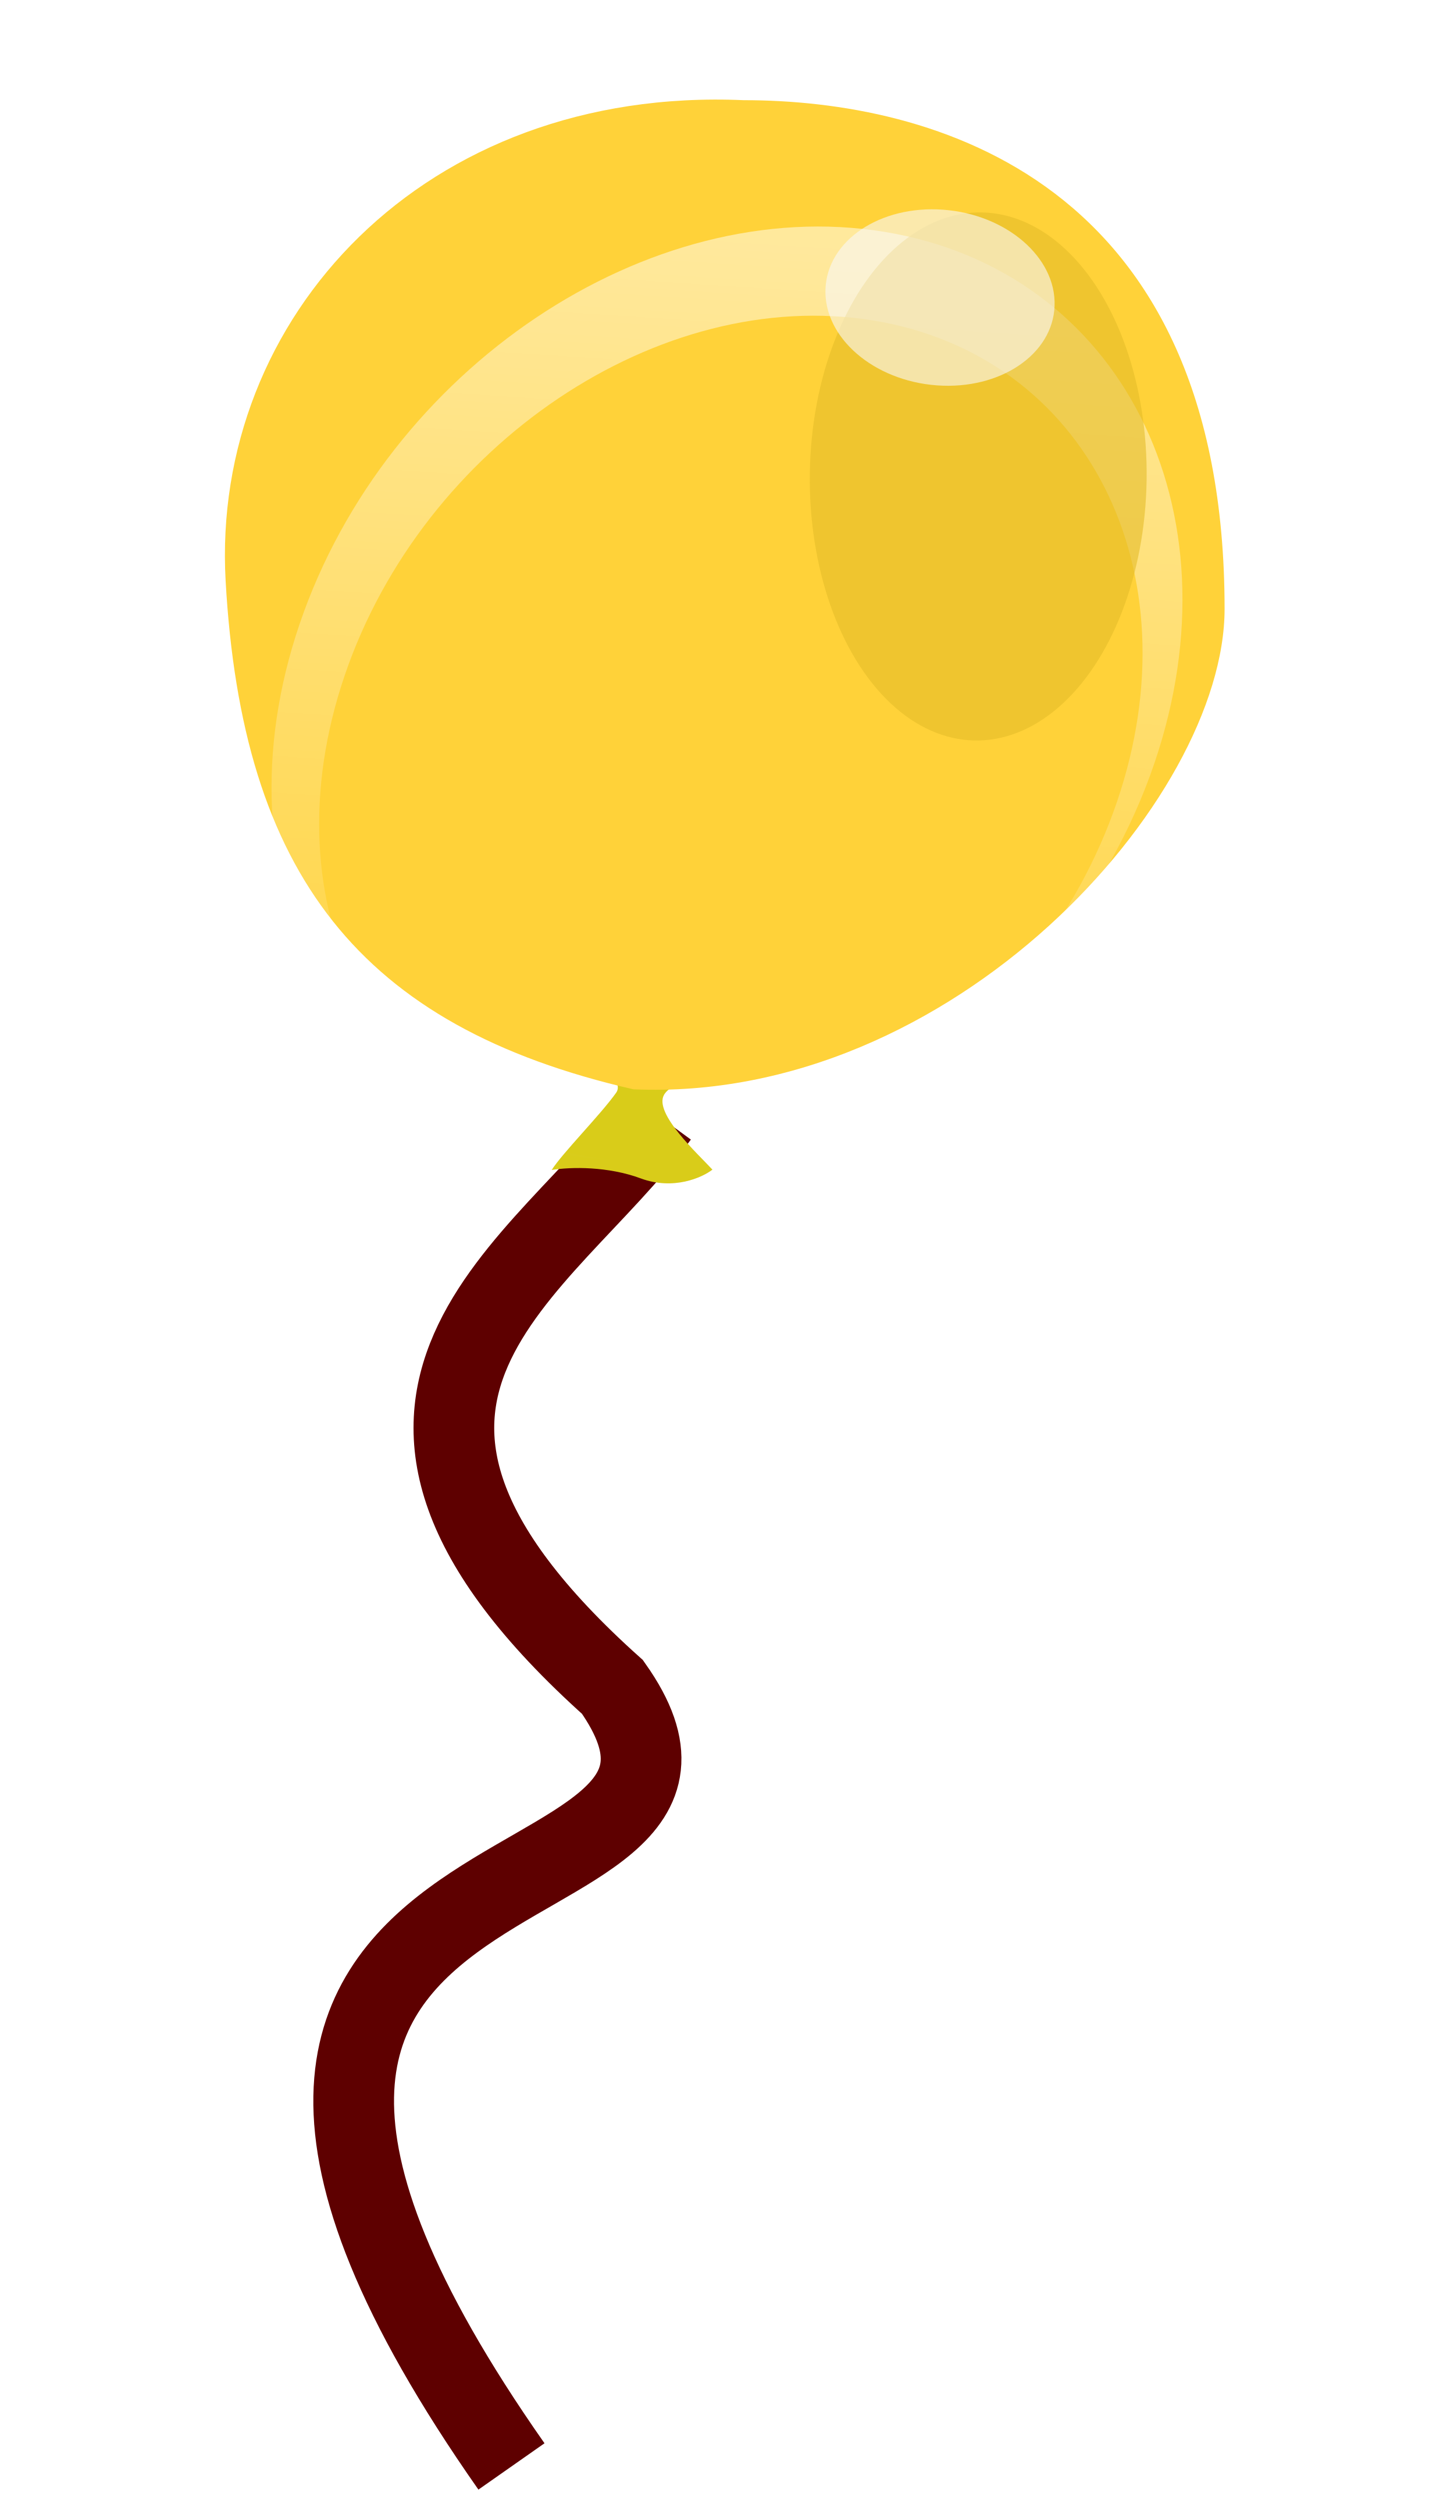 <svg width="96" height="165" viewBox="0 0 96 165" fill="none" xmlns="http://www.w3.org/2000/svg">
<path d="M43.464 73.642C35.999 83.852 18.946 92.09 40.437 111.342C52.375 128.215 2.631 118.372 33.769 162.79" stroke="#5E0000" stroke-width="5.328"/>
<path d="M40.676 72.129C41.699 70.685 35.652 68.384 33.273 67.346C38.727 67.246 49.864 67.273 50.781 68.182C51.929 69.317 44.675 70.736 43.836 72.274C43.165 73.504 46.114 76.195 47.039 77.198C46.359 77.725 44.46 78.577 42.305 77.777C40.15 76.978 37.718 77.009 36.425 77.221C37.131 76.106 39.653 73.572 40.676 72.129Z" fill="#D9CC19"/>
<path d="M80.853 40.188C80.853 52.794 62.902 72.82 41.821 71.897C23.721 67.748 15.98 57.647 14.897 38.338C13.924 20.978 28.012 5.69 49.093 6.612C61.541 6.612 80.853 11.834 80.853 40.188Z" fill="#FFD239"/>
<g opacity="0.5" filter="url(#filter0_i_258_3148)">
<path fill-rule="evenodd" clip-rule="evenodd" d="M59.231 62.91C66.831 58.265 73.158 50.792 76.213 41.831C81.949 24.999 73.968 9.289 58.387 6.742C42.805 4.196 25.524 15.776 19.787 32.608C14.051 49.44 22.032 65.149 37.613 67.696C38.731 67.879 39.859 67.989 40.99 68.029C40.274 67.977 39.56 67.894 38.851 67.778C24.769 65.476 17.564 51.257 22.758 36.018C27.951 20.779 43.576 10.292 57.658 12.594C71.74 14.895 78.945 29.115 73.751 44.353C71.1 52.134 65.728 58.676 59.231 62.91Z" fill="url(#paint0_linear_258_3148)"/>
</g>
<ellipse rx="11.137" ry="17.426" transform="matrix(0.997 0.073 -0.036 0.999 64.587 31.447)" fill="#E4BC29" fill-opacity="0.6"/>
<ellipse rx="7.586" ry="5.803" transform="matrix(0.997 0.073 -0.036 0.999 62.065 19.638)" fill="#F9F9F9" fill-opacity="0.6"/>
<defs>
<filter id="filter0_i_258_3148" x="17.928" y="6.391" width="60.145" height="70.198" filterUnits="userSpaceOnUse" color-interpolation-filters="sRGB">
<feFlood flood-opacity="0" result="BackgroundImageFix"/>
<feBlend mode="normal" in="SourceGraphic" in2="BackgroundImageFix" result="shape"/>
<feColorMatrix in="SourceAlpha" type="matrix" values="0 0 0 0 0 0 0 0 0 0 0 0 0 0 0 0 0 0 127 0" result="hardAlpha"/>
<feOffset dy="8.56"/>
<feGaussianBlur stdDeviation="4.28"/>
<feComposite in2="hardAlpha" operator="arithmetic" k2="-1" k3="1"/>
<feColorMatrix type="matrix" values="0 0 0 0 0.997 0 0 0 0 1 0 0 0 0 0.867 0 0 0 0.25 0"/>
<feBlend mode="normal" in2="shape" result="effect1_innerShadow_258_3148"/>
</filter>
<linearGradient id="paint0_linear_258_3148" x1="53.528" y1="7.641" x2="49.532" y2="69.167" gradientUnits="userSpaceOnUse">
<stop stop-color="white"/>
<stop offset="1" stop-color="white" stop-opacity="0"/>
</linearGradient>
</defs>
</svg>
